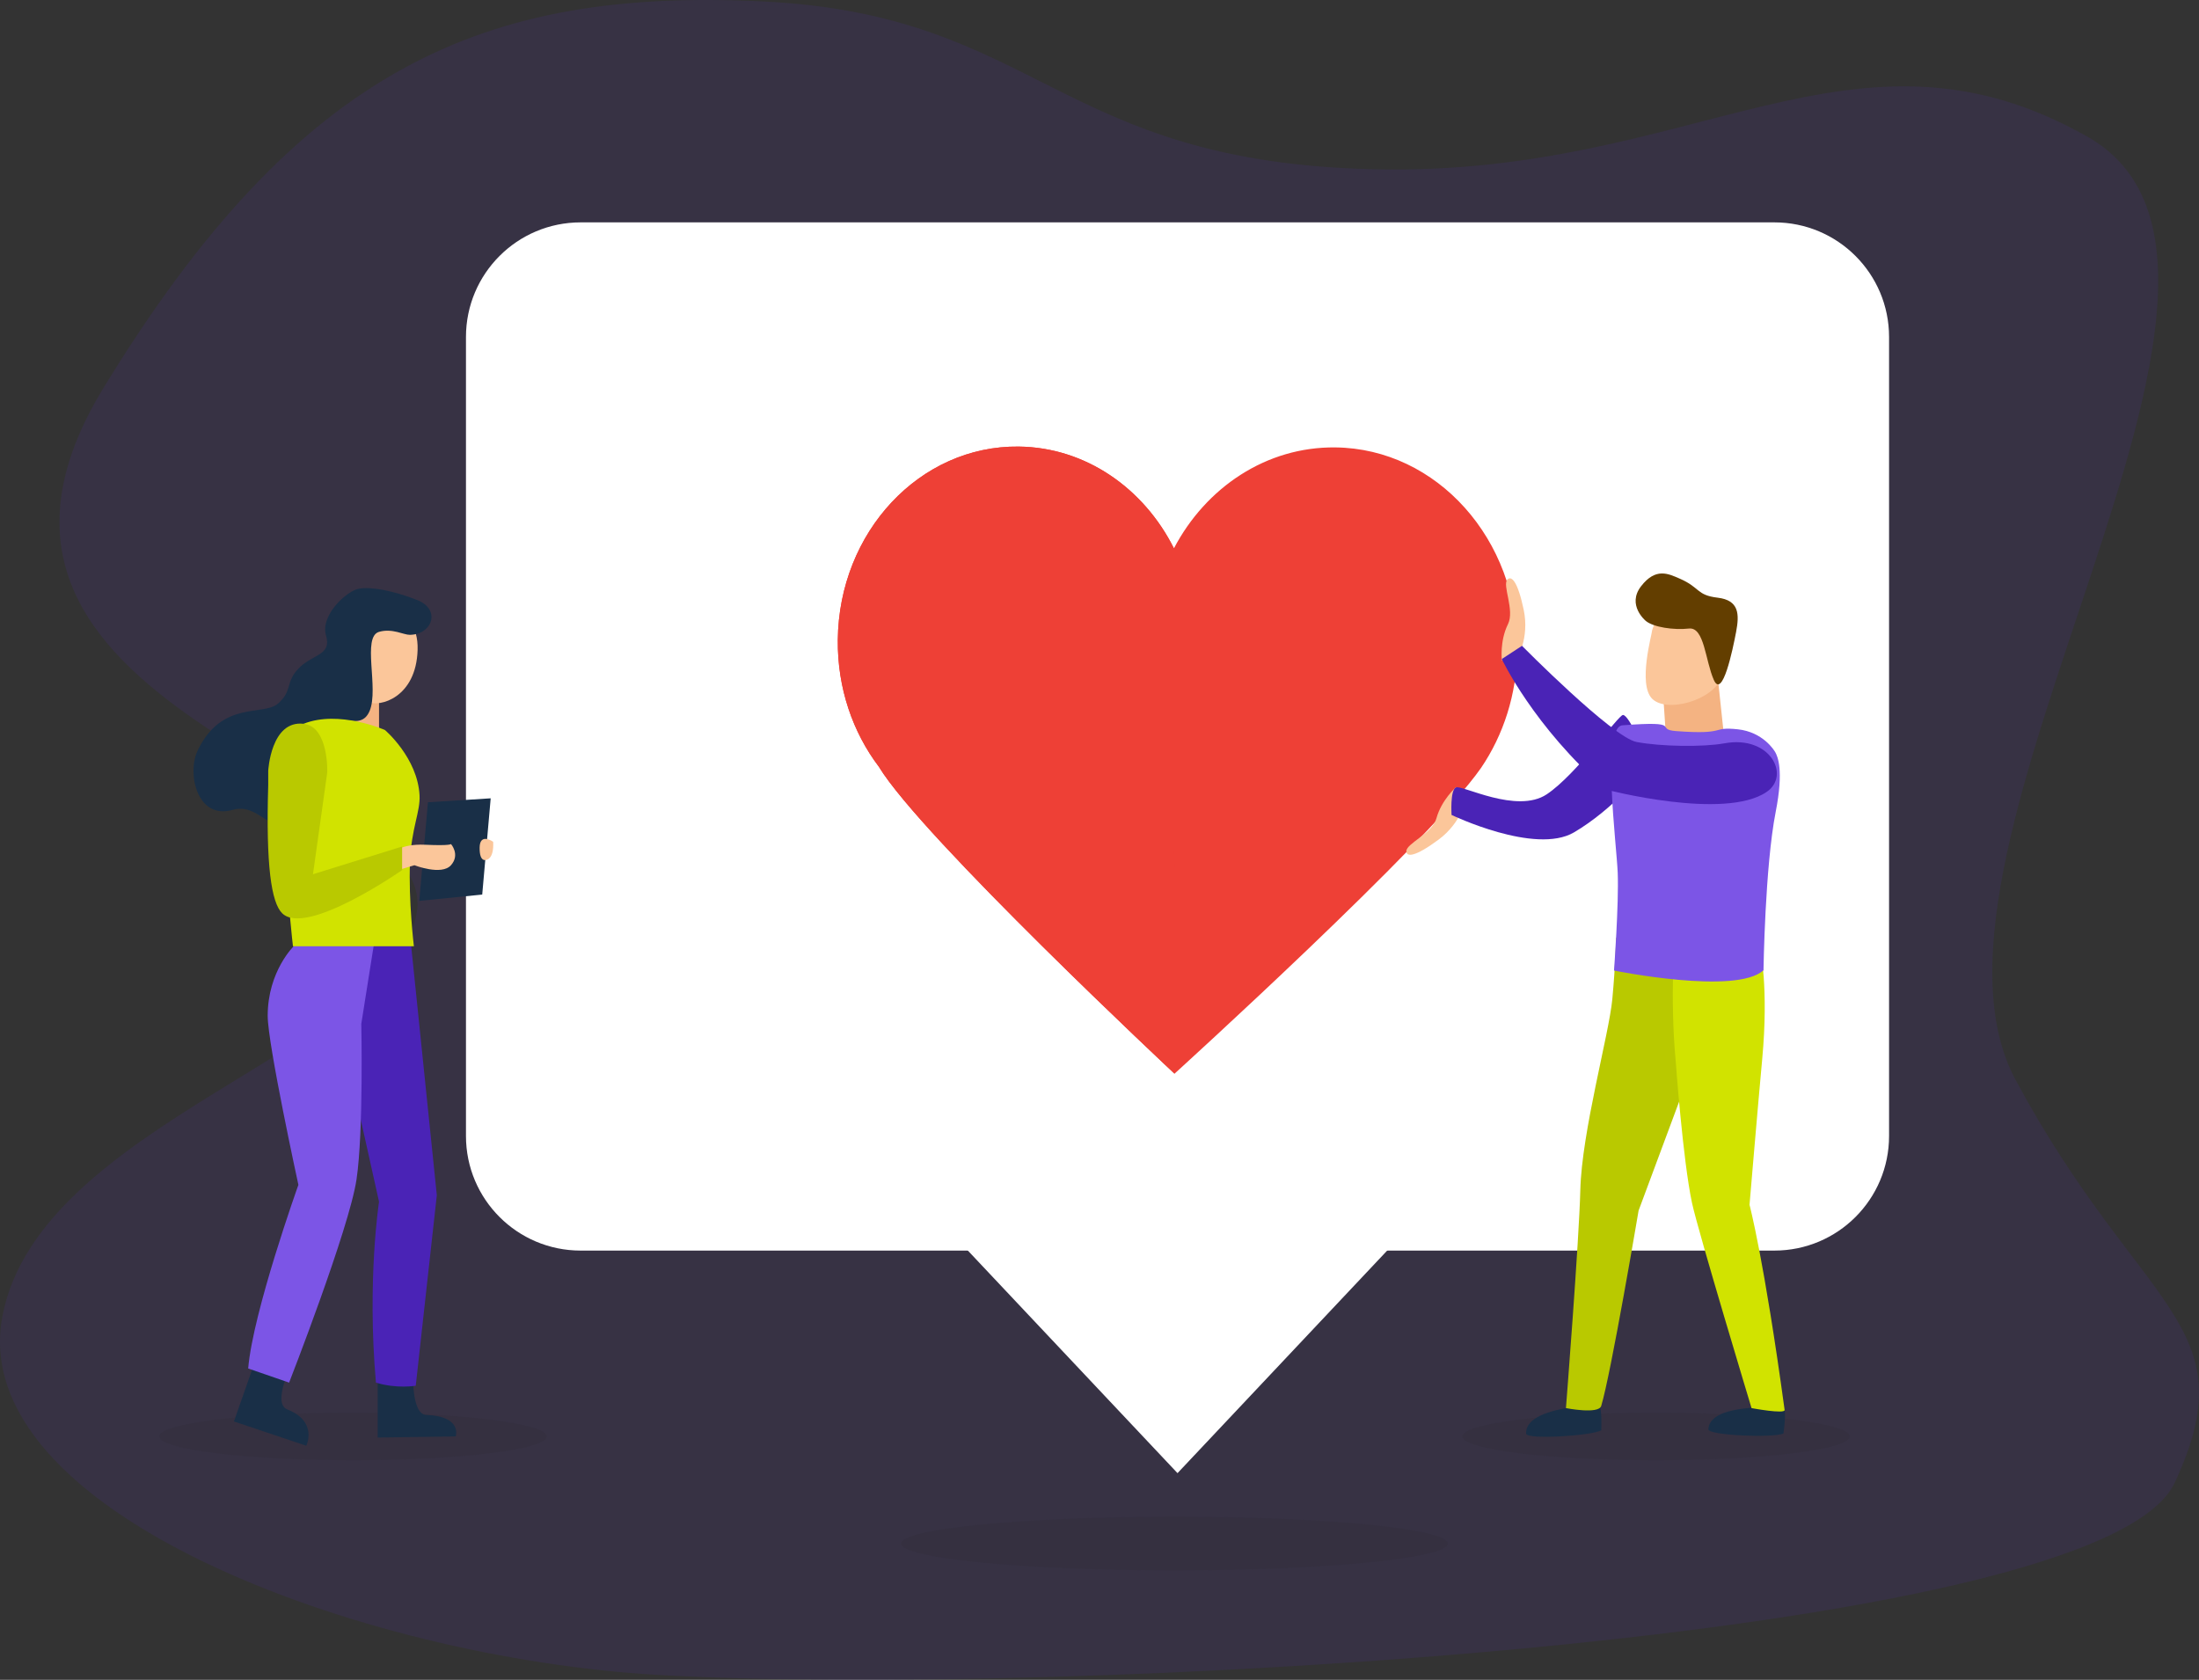 <svg width="593" height="453" viewBox="0 0 593 453" fill="none" xmlns="http://www.w3.org/2000/svg">
<rect x="0" y="0" width="593" height="453" fill="#333333" stroke="none"/>
<g clip-path="url(#clip0_80_1741)">
<path opacity="0.1" d="M177.58 451.692C96.79 447.067 -9.485 407.392 0.677 354.825C10.839 302.261 106.446 283.076 112.412 245.971C118.377 208.864 -25.227 191.718 27.825 104.751C80.877 17.782 130.739 -3.2 205.56 0.376C280.385 3.959 284.691 43.855 371.134 45.663C457.577 47.471 499.775 1.138 562.865 36.834C625.952 72.533 509.85 228.578 543.526 291.185C577.201 353.793 606.509 356.858 586.438 399.873C566.364 442.894 284.1 457.794 177.58 451.695V451.692Z" fill="#5A2ADD"/>
<path d="M509.42 306.339C509.42 323.412 495.577 337.249 478.498 337.249H156.579C139.501 337.249 125.657 323.412 125.657 306.339V90.878C125.657 73.805 139.501 59.968 156.579 59.968H478.498C495.577 59.968 509.42 73.802 509.42 90.878V306.339Z" fill="white"/>
<path d="M375.51 335.728L317.539 397.267L259.568 335.728H375.51Z" fill="white"/>
<path d="M399.401 207.07C405.414 198.21 409.031 187.281 409.152 175.407C409.453 145.495 387.504 120.978 360.131 120.655C341.523 120.43 325.207 131.416 316.569 147.873C308.455 131.697 292.811 120.649 274.726 120.43C248.065 120.107 226.225 143.445 225.927 172.586C225.8 185.557 229.971 197.493 237.003 206.77C248.332 225.581 316.727 289.544 316.727 289.544C316.727 289.544 385.394 227.24 399.401 207.07Z" fill="#EE4036"/>
<path d="M274.726 120.43C248.065 120.107 226.225 143.445 225.927 172.586C225.8 185.557 229.971 197.493 237.003 206.77C248.332 225.581 316.727 289.544 316.727 289.544L316.569 147.873C308.455 131.697 292.811 120.649 274.726 120.43Z" fill="#EE4036"/>
<path opacity="0.1" d="M390.435 416.252C390.435 420.259 357.434 423.501 316.724 423.501C276.014 423.501 243.017 420.259 243.017 416.252C243.017 412.246 276.017 409.006 316.724 409.006C357.431 409.006 390.435 412.254 390.435 416.252Z" fill="#221F1F"/>
<path opacity="0.1" d="M147.446 387.364C147.446 390.915 124.057 393.789 95.205 393.789C66.353 393.789 42.963 390.915 42.963 387.364C42.963 383.813 66.353 380.942 95.205 380.942C124.057 380.942 147.446 383.821 147.446 387.364Z" fill="#221F1F"/>
<path opacity="0.1" d="M498.836 387.364C498.836 390.915 475.446 393.789 446.594 393.789C417.742 393.789 394.353 390.915 394.353 387.364C394.353 383.813 417.742 380.942 446.594 380.942C475.446 380.942 498.836 383.821 498.836 387.364Z" fill="#221F1F"/>
<path d="M102.213 185.653V199.957H92.248L92.318 176.779L102.213 185.653Z" fill="#F4B382"/>
<path d="M99.621 163.814C99.621 163.814 112.981 162.2 112.615 175.238C112.244 188.276 102.189 190.756 99.427 189.289C96.659 187.821 90.243 179.402 93.017 171.63C95.796 163.861 99.621 163.814 99.621 163.814Z" fill="#FBC69A"/>
<path d="M110.511 171.197C116.608 171.124 118.974 164.356 112.499 161.812C106.033 159.27 99.997 158.136 96.712 158.775C93.43 159.41 86.322 165.948 87.911 171.352C89.5 176.754 84.485 176.301 80.671 180.114C76.852 183.929 78.981 186.226 74.99 189.722C70.999 193.222 59.745 188.737 53.26 202.498C50.363 208.642 53.203 221.115 62.69 218.408C70.13 216.285 72.945 226.016 81.237 222.201C89.528 218.388 82.508 201.86 86.643 196.456C90.777 191.054 97.134 197.772 99.679 191.71C102.219 185.653 97.547 171.737 102.219 170.393C105.785 169.367 108.84 171.217 110.513 171.197H110.511Z" fill="#192F47"/>
<path d="M69.035 366.359L63.084 383.331L82.595 389.877C82.595 389.877 85.816 383.374 77.476 380.087C73.288 378.433 78.708 367.81 78.708 367.81L69.038 366.362L69.035 366.359Z" fill="#192F47"/>
<path d="M101.854 369.683V387.67L122.895 387.367C122.895 387.367 124.723 381.917 114.966 381.572C110.466 381.411 111.459 367.855 111.459 367.855L101.856 369.683H101.854Z" fill="#192F47"/>
<path d="M110.652 252.863L117.796 322.324L112.114 373.693C112.114 373.693 107.052 374.59 101.379 372.86C98.943 345.274 102.214 324.078 102.214 324.078L92.82 281.856L89.428 250.805L110.649 252.866L110.652 252.863Z" fill="#4A23B6"/>
<path d="M66.924 369.042L77.966 372.855C77.966 372.855 94.184 331.336 96.147 318.039C98.057 305.11 97.43 276.106 97.43 276.106L100.962 253.817L79.375 254.987C79.375 254.987 72.183 261.822 72.189 273.961C72.195 281.589 80.467 319.521 80.467 319.521C80.467 319.521 68.201 353.785 66.927 369.042H66.924Z" fill="#7C55E6"/>
<path d="M103.803 196.866C103.803 196.866 112.595 204.329 113.138 214.46C113.385 218.925 110.944 223.207 110.564 232.433C110.131 242.94 111.613 255.177 111.613 255.177H79.004C79.004 255.177 72.327 199 81.864 195.185C91.402 191.372 103.8 196.863 103.8 196.863L103.803 196.866Z" fill="#D1E300"/>
<path d="M115.402 216.349L132.323 215.287L130.039 241.242L113.064 242.946L115.402 216.349Z" fill="#192F47"/>
<path d="M105.482 230.335C105.482 230.335 107.64 227.481 114.632 227.805C121.627 228.12 121.613 227.605 121.613 227.605C121.613 227.605 124.155 230.467 121.613 233.33C119.07 236.187 111.757 233.33 111.757 233.33L103.615 235.754L102.22 232.483L105.485 230.335H105.482Z" fill="#FBC69A"/>
<path d="M132.989 227.003C132.989 227.003 129.384 224.453 129.339 228.595C129.294 232.742 131.167 231.868 131.167 231.868C131.167 231.868 133.248 231.733 132.992 227.003H132.989Z" fill="#FBC69A"/>
<path d="M72.329 207.897C72.329 207.897 73.024 194.17 81.867 195.185C88.71 195.969 88.249 208.311 88.249 208.311L84.398 235.759L108.438 228.288V234.643C108.438 234.643 82.649 252.656 76.121 246.309C73.139 243.416 71.691 233.327 72.329 211.713" fill="#B9C900"/>
<path d="M395.407 215.163C395.407 215.163 394.316 221.697 387.942 226.421C381.575 231.145 379.305 231.131 379.246 229.585C379.164 227.49 386.238 224.768 387.352 220.696C388.71 215.734 392.62 212.289 392.62 212.289L395.407 215.163Z" fill="#FBC69A"/>
<path d="M437.659 192.809C436.393 192.854 425.115 208.87 417.107 214.204C409.018 219.591 394.204 211.561 392.603 212.354C391.003 213.147 391.439 219.769 391.439 219.769C391.439 219.769 413.971 230.602 424.434 224.481C434.897 218.36 444.263 207.489 444.1 205.501C443.931 203.508 439.341 192.75 437.659 192.809Z" fill="#4A23B6"/>
<path d="M480.402 379.882C480.402 379.882 474.898 379.423 473.278 379.544C467.622 379.969 460.953 381.043 460.686 385.438C460.585 387.08 477.815 387.817 480.931 386.602C480.931 386.602 482.186 378.093 480.402 379.884V379.882Z" fill="#192F47"/>
<path d="M430.585 379.1C430.585 379.1 425.067 379.201 423.469 379.485C417.883 380.48 411.364 382.221 411.544 386.621C411.611 388.266 428.822 387.251 431.803 385.73C431.803 385.73 432.188 377.14 430.588 379.1H430.585Z" fill="#192F47"/>
<path d="M455.443 289.977C454.487 277.304 451.809 263.886 451.019 252.268L435.822 252.883C435.822 252.883 435.673 260.07 434.787 269.484C433.901 278.898 426.549 305.186 426.161 320.949C425.835 334.46 422.285 379.727 422.285 379.727C422.285 379.727 431.083 381.473 431.795 379.145C434.424 370.544 441.875 326.466 441.875 326.466L455.604 289.563" fill="#B9C900"/>
<path d="M451.885 286.164C451.885 286.164 453.803 312.747 456.272 324.36C457.912 332.056 472.335 379.73 472.335 379.73C472.335 379.73 481.412 381.417 481.254 380.225C475.716 339.572 471.79 324.902 471.79 324.902C471.79 324.902 474.085 297.723 475.213 285.585C477.007 266.29 474.659 255.757 474.659 255.757L451.632 251.896C451.632 251.896 450.279 269.378 451.888 286.164H451.885Z" fill="#D1E300"/>
<path d="M409.004 177.799C409.004 177.799 412.523 172.184 410.891 164.423C409.266 156.663 407.561 155.17 406.492 156.289C405.041 157.802 408.526 164.53 406.653 168.312C404.372 172.929 405.007 178.1 405.007 178.1L409.004 177.799Z" fill="#FBC69A"/>
<path d="M449.331 199.726L448.405 186.013L462.904 179.616L465.036 199.726H449.331Z" fill="#F4B382"/>
<path d="M478.734 202.858C478.458 202.344 475.407 197.387 468.603 196.672C461.203 195.894 465.948 198.202 451.991 197.156C445.919 196.698 454.419 194.296 437.526 195.598C431.797 196.043 435.948 227.712 436.246 235.374C436.575 243.838 435.248 261.732 435.248 261.732C435.248 261.732 468.198 268.43 475.558 261.651C475.558 261.651 475.955 233.707 478.841 218.979C481.085 207.557 479.347 203.989 478.737 202.856L478.734 202.858Z" fill="#7C55E6"/>
<path d="M433.06 212.922C433.06 212.922 465.037 221.324 476.419 213.555C482.917 209.118 477.362 198.205 465.037 200.452C459.223 201.512 447.815 201.326 441.323 200.092C434.835 198.854 410.43 174.161 410.43 174.161L404.984 177.729C404.984 177.729 413.543 195.961 433.06 212.922Z" fill="#4A23B6"/>
<path d="M445.531 169.957C445.531 170.88 441.605 184.508 445.531 188.434C449.455 192.362 461.937 188.895 464.246 182.661C466.553 176.425 467.017 163.029 462.396 163.49C457.777 163.951 453.387 160.692 449.922 163.476C446.454 166.26 445.534 169.96 445.534 169.96L445.531 169.957Z" fill="#FBC69A"/>
<path d="M443.787 167.415C443.787 167.415 438.623 163.175 442.547 158.091C446.476 153.01 449.86 154.689 452.959 156.039C458.551 158.468 457.423 160.493 463.197 161.181C468.966 161.87 469.092 165.571 468.17 170.421C467.247 175.274 464.48 188.594 462.162 183.358C459.85 178.117 459.622 169.052 455.462 169.502C451.303 169.96 445.807 169.136 443.784 167.418L443.787 167.415Z" fill="#633E00"/>
</g>
<defs>
<clipPath id="clip0_80_1741">
<rect width="593" height="453" fill="white"/>
</clipPath>
</defs>
</svg>
